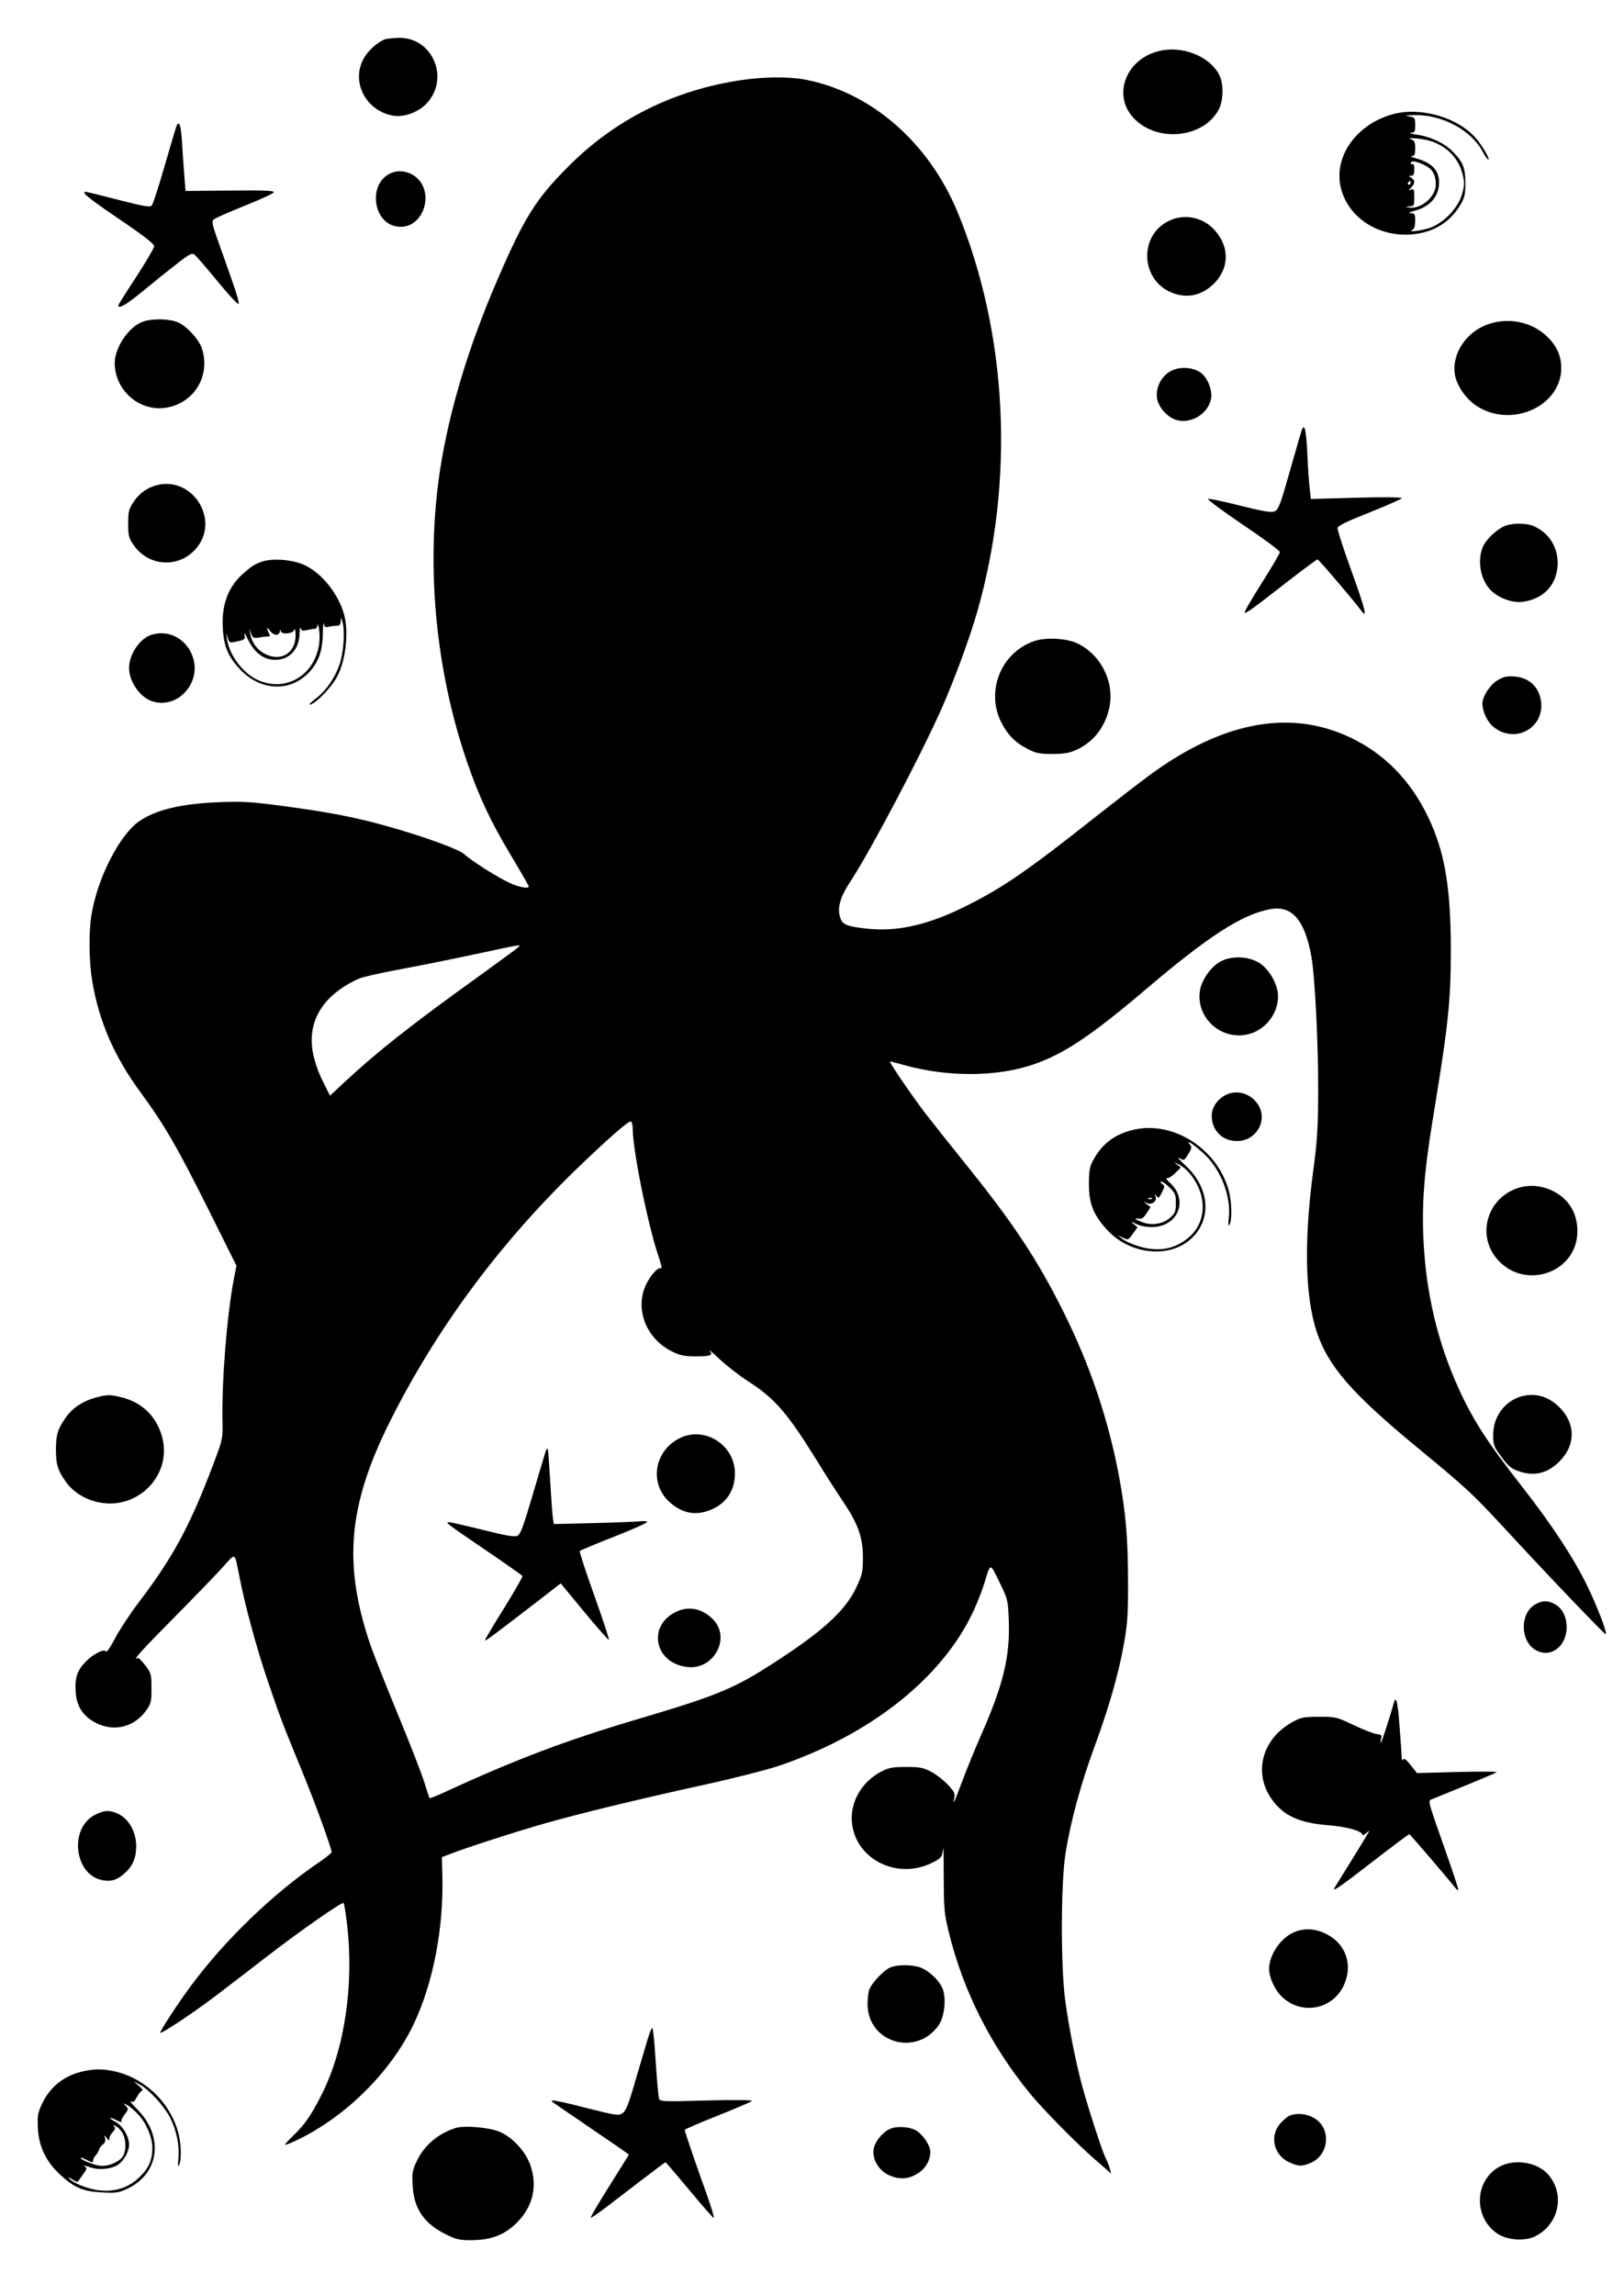 <?xml version="1.0" standalone="no"?>
<!DOCTYPE svg PUBLIC "-//W3C//DTD SVG 20010904//EN"
 "http://www.w3.org/TR/2001/REC-SVG-20010904/DTD/svg10.dtd">
<svg version="1.0" xmlns="http://www.w3.org/2000/svg"
 width="906pt" height="1280pt" viewBox="0 0 906 1280"
 preserveAspectRatio="xMidYMid meet">
<g transform="translate(0,1280) scale(0.1,-0.1)"
fill="#000000" stroke="none">
<path d="M2155 12583 c-35 -9 -88 -52 -116 -93 -88 -130 -8 -305 153 -335 58
-11 141 18 186 66 134 139 37 371 -153 368 -27 -1 -59 -4 -70 -6z"/>
<path d="M6489 12520 c-208 -34 -295 -259 -152 -391 135 -126 384 -93 463 62
24 46 27 134 6 182 -43 101 -187 168 -317 147z"/>
<path d="M4141 12354 c-379 -55 -707 -218 -971 -483 -180 -181 -244 -282 -394
-629 -162 -375 -268 -726 -320 -1057 -82 -528 -28 -1117 149 -1633 66 -193
132 -334 245 -522 55 -92 100 -170 100 -174 0 -14 -53 -5 -105 19 -62 27 -217
125 -255 161 -29 27 -224 98 -423 154 -175 50 -339 82 -592 115 -170 23 -222
26 -350 21 -212 -8 -355 -42 -448 -106 -111 -77 -235 -321 -267 -525 -16 -97
-13 -264 5 -370 39 -226 122 -417 271 -620 134 -183 203 -303 379 -655 l154
-309 -15 -78 c-38 -198 -67 -563 -63 -783 2 -105 2 -106 -50 -244 -130 -344
-224 -519 -414 -769 -51 -67 -112 -160 -136 -206 -27 -52 -46 -79 -51 -71 -10
16 -76 -18 -116 -62 -44 -47 -57 -87 -52 -163 5 -82 41 -137 113 -174 99 -52
213 -24 279 67 29 41 31 50 31 126 0 79 -2 85 -35 128 -19 25 -38 44 -42 41
-34 -20 21 41 195 217 112 113 235 240 275 284 80 89 69 94 98 -49 29 -152 96
-399 154 -569 70 -207 86 -249 188 -497 71 -170 172 -447 172 -469 0 -5 -28
-27 -62 -51 -262 -177 -532 -437 -723 -695 -72 -97 -176 -256 -171 -262 7 -6
192 117 306 204 58 44 186 142 284 218 193 149 425 311 433 302 3 -3 12 -56
19 -118 40 -339 -14 -700 -143 -953 -58 -114 -91 -162 -153 -222 -27 -26 -50
-51 -50 -55 0 -3 33 9 73 29 270 131 520 380 646 646 107 226 166 532 159 820
l-3 109 50 19 c84 33 372 126 524 169 196 56 527 136 882 214 162 35 349 83
417 105 516 173 918 491 1092 864 21 45 48 114 60 152 37 122 32 121 85 12 48
-97 48 -98 53 -220 7 -197 -32 -358 -156 -637 -32 -74 -79 -187 -102 -250 -44
-117 -58 -148 -46 -97 5 23 0 35 -36 73 -24 25 -65 58 -93 72 -43 23 -62 27
-140 27 -78 0 -97 -4 -141 -27 -108 -57 -173 -171 -161 -285 20 -198 242 -315
435 -228 48 22 64 34 68 54 3 14 6 29 7 34 1 4 2 -75 2 -175 1 -167 3 -193 29
-298 81 -327 232 -626 451 -895 71 -87 258 -277 360 -366 28 -24 60 -52 72
-63 l22 -19 -8 30 c-5 16 -15 42 -24 59 -19 38 -98 282 -131 404 -37 141 -72
318 -93 470 -26 191 -25 655 1 820 27 175 87 396 161 595 81 220 136 411 166
581 19 109 23 163 22 344 0 235 -12 377 -48 575 -59 320 -163 630 -311 926
-143 288 -278 492 -532 808 -96 119 -207 259 -247 311 -80 107 -198 280 -190
280 3 0 38 -9 78 -20 242 -68 518 -67 722 3 169 58 321 159 625 417 354 301
539 420 696 449 122 23 193 -60 230 -264 20 -113 39 -488 38 -765 -1 -196 -6
-269 -29 -440 -51 -386 -44 -694 21 -889 65 -193 196 -344 569 -651 269 -222
300 -251 475 -440 233 -253 564 -599 568 -595 9 9 -45 150 -103 270 -74 153
-198 342 -361 550 -199 255 -275 372 -356 550 -116 254 -181 525 -196 817 -11
207 2 386 52 690 87 528 100 657 100 948 -1 322 -30 512 -108 692 -92 212
-231 368 -416 466 -347 184 -740 118 -1164 -197 -53 -39 -181 -138 -284 -219
-384 -304 -520 -398 -720 -499 -218 -111 -395 -152 -569 -132 -103 11 -131 22
-143 54 -22 58 -6 118 59 216 107 164 376 673 496 939 72 160 161 399 206 555
211 734 171 1552 -108 2230 -161 390 -482 670 -851 741 -90 17 -226 16 -351
-2z m-1251 -4838 c-8 -8 -107 -80 -220 -162 -378 -271 -572 -425 -752 -593
l-77 -72 -34 68 c-97 191 -90 342 20 464 42 47 116 97 181 123 24 9 128 32
230 51 103 19 291 57 417 84 266 57 254 55 235 37z m640 -1014 c0 -117 85
-537 144 -710 14 -40 20 -70 15 -66 -16 10 -59 -36 -85 -91 -64 -135 1 -302
144 -372 46 -23 70 -28 133 -28 85 0 99 6 78 32 -7 10 18 -12 56 -48 39 -36
109 -91 156 -121 151 -97 220 -177 380 -434 50 -82 118 -188 150 -235 85 -126
113 -202 113 -314 0 -83 -3 -96 -37 -169 -57 -121 -172 -230 -406 -385 -267
-177 -347 -211 -816 -350 -392 -116 -677 -223 -1073 -406 -45 -21 -84 -36 -86
-34 -1 2 -15 44 -30 92 -15 48 -78 210 -140 360 -62 150 -131 324 -154 387
-160 458 -133 789 104 1263 258 514 602 980 1030 1397 183 177 303 282 314
275 6 -4 10 -23 10 -43z"/>
<path d="M3792 4779 c-144 -72 -172 -256 -54 -359 73 -64 151 -76 238 -36 80
37 124 107 124 199 0 158 -169 265 -308 196z"/>
<path d="M3047 4713 c-2 -4 -35 -112 -72 -239 -55 -188 -71 -232 -89 -240 -16
-7 -64 1 -191 33 -93 23 -178 43 -189 43 -25 0 -19 -4 217 -165 103 -70 189
-131 192 -135 2 -4 -45 -85 -104 -181 -60 -96 -108 -176 -105 -178 3 -4 37 21
306 228 l116 90 132 -160 c73 -88 135 -158 137 -155 3 3 -34 113 -81 246 -48
133 -84 245 -82 249 3 4 89 40 191 80 102 40 185 77 185 82 0 5 -19 7 -42 4
-24 -2 -141 -7 -260 -10 l-218 -5 -4 22 c-3 13 -10 106 -16 208 -6 101 -12
186 -14 188 -2 2 -6 0 -9 -5z"/>
<path d="M3780 3814 c-170 -73 -134 -287 51 -311 151 -21 251 164 144 268 -57
56 -128 72 -195 43z"/>
<path d="M7770 12163 c-210 -58 -338 -247 -286 -424 45 -156 205 -258 384
-247 125 9 220 65 280 167 23 39 27 57 27 121 0 85 -14 118 -72 176 -45 46
-123 82 -199 93 -33 5 -48 9 -34 10 23 1 25 5 25 43 0 41 -1 43 -35 49 -27 5
-20 6 30 7 154 4 318 -84 381 -203 13 -25 28 -45 32 -45 11 0 -29 71 -65 114
-98 119 -309 182 -468 139z m198 -146 c99 -26 171 -98 193 -195 10 -40 9 -59
-5 -107 -23 -78 -106 -163 -185 -188 -52 -16 -123 -23 -91 -9 10 5 15 21 15
50 0 38 -2 42 -25 43 -17 0 -10 4 20 13 81 21 130 71 137 140 9 77 -32 127
-125 152 -26 7 -38 13 -27 13 17 1 20 8 20 43 0 34 -4 44 -20 50 -40 13 39 8
93 -5z m-23 -137 c47 -23 65 -53 65 -110 0 -69 -86 -140 -152 -127 -20 4 -19
4 5 6 26 1 27 3 27 51 0 43 -2 49 -17 43 -17 -7 -17 -6 0 11 9 9 17 24 17 31
0 8 -8 19 -17 24 -17 10 -17 10 0 11 13 0 17 8 17 36 0 21 -4 33 -10 29 -5 -3
-10 -1 -10 4 0 17 30 13 75 -9z m-75 -100 c0 -5 -5 -10 -11 -10 -5 0 -7 5 -4
10 3 6 8 10 11 10 2 0 4 -4 4 -10z"/>
<path d="M987 12103 c-3 -5 -33 -105 -67 -223 -34 -118 -67 -221 -74 -227 -9
-10 -48 -3 -184 32 -96 25 -178 45 -183 45 -29 0 11 -33 186 -152 136 -92 195
-138 195 -151 0 -10 -45 -87 -100 -171 -55 -84 -100 -156 -100 -159 0 -23 46
4 139 81 58 48 143 116 188 151 72 56 85 62 99 50 9 -7 66 -73 126 -146 60
-73 113 -131 118 -128 8 5 -11 65 -120 369 -26 74 -29 91 -18 102 7 7 85 41
172 76 88 35 161 69 163 75 4 10 -50 12 -244 10 l-248 -2 -7 90 c-4 50 -10
134 -13 188 -6 87 -14 113 -28 90z"/>
<path d="M2196 11840 c-153 -47 -120 -305 39 -305 135 0 191 203 78 283 -35
25 -80 33 -117 22z"/>
<path d="M6542 11577 c-192 -70 -188 -344 5 -413 79 -28 155 -11 218 47 91 84
98 205 16 300 -60 71 -154 96 -239 66z"/>
<path d="M800 11007 c-78 -25 -160 -143 -160 -231 0 -160 150 -282 302 -247
147 33 230 177 186 323 -15 51 -82 126 -133 149 -45 21 -139 24 -195 6z"/>
<path d="M8312 10995 c-127 -39 -213 -163 -196 -281 10 -63 60 -137 120 -177
195 -128 473 -4 474 210 0 71 -28 131 -88 184 -81 73 -202 98 -310 64z"/>
<path d="M6527 10728 c-51 -30 -81 -93 -72 -150 10 -56 65 -113 119 -123 80
-16 167 42 182 120 9 49 -19 119 -58 147 -46 32 -122 35 -171 6z"/>
<path d="M7262 10400 c-5 -14 -35 -119 -68 -234 -53 -187 -62 -209 -84 -218
-19 -8 -63 0 -192 32 -91 23 -172 40 -179 38 -7 -2 80 -67 194 -144 113 -76
207 -145 207 -153 0 -8 -46 -86 -101 -173 -56 -88 -99 -162 -95 -165 6 -6 47
23 259 189 77 59 143 108 147 108 7 0 197 -223 247 -289 33 -45 17 20 -57 223
-45 124 -80 233 -78 242 2 12 59 39 181 87 97 39 177 74 177 79 0 5 -111 6
-254 2 l-253 -7 -6 54 c-4 30 -10 115 -13 189 -7 144 -16 184 -32 140z"/>
<path d="M855 10088 c-47 -17 -84 -47 -113 -92 -23 -35 -27 -52 -27 -116 0
-66 3 -80 29 -118 81 -120 247 -133 344 -28 152 164 -22 429 -233 354z"/>
<path d="M8394 9866 c-46 -20 -103 -74 -121 -115 -34 -80 -13 -191 49 -248 43
-40 116 -66 169 -60 123 15 199 99 199 219 -1 92 -52 169 -137 205 -41 17
-119 16 -159 -1z"/>
<path d="M1457 9666 c-41 -15 -55 -25 -106 -70 -80 -73 -116 -174 -108 -301 6
-102 30 -158 98 -230 117 -123 288 -126 392 -5 47 55 67 116 68 209 1 42 4 65
6 53 4 -19 9 -23 26 -18 12 3 32 6 45 6 17 0 22 6 23 28 1 22 3 20 11 -13 13
-52 4 -167 -17 -229 -25 -74 -73 -144 -127 -187 -28 -21 -46 -39 -41 -39 26 0
105 77 145 141 54 85 76 255 48 360 -31 114 -121 229 -218 276 -66 32 -185 42
-245 19z m322 -468 c-31 -170 -188 -259 -340 -191 -83 37 -160 139 -173 229
-5 37 -5 37 4 8 10 -31 10 -31 55 -21 41 9 44 12 39 36 -3 15 4 7 16 -19 38
-80 90 -120 155 -120 80 0 134 58 136 145 1 28 3 42 6 32 4 -15 11 -17 36 -11
18 4 38 7 45 7 6 0 13 10 13 21 1 12 5 1 9 -24 4 -25 4 -66 -1 -92z m-238 62
c11 0 19 7 20 18 1 13 2 14 5 2 6 -22 71 -14 77 9 3 9 5 -4 6 -27 3 -102 -79
-155 -169 -110 -46 24 -74 61 -84 113 l-6 30 11 -29 c10 -24 15 -27 41 -22 17
3 39 6 50 6 15 0 17 3 8 19 -15 30 -12 38 6 13 8 -12 24 -22 35 -22z"/>
<path d="M846 9260 c-65 -20 -126 -109 -126 -185 0 -74 57 -159 123 -184 69
-26 147 -4 197 57 121 146 -15 365 -194 312z"/>
<path d="M5765 9223 c-180 -65 -265 -275 -181 -448 36 -72 77 -115 147 -151
47 -25 65 -29 139 -29 67 0 95 5 135 23 92 42 155 120 181 223 37 145 -39 305
-176 371 -63 29 -178 35 -245 11z"/>
<path d="M8353 9005 c-41 -25 -83 -90 -83 -129 0 -42 26 -99 57 -126 115 -101
285 -18 271 132 -9 84 -65 139 -150 145 -44 3 -60 -1 -95 -22z"/>
<path d="M6810 7438 c-55 -30 -106 -102 -116 -164 -23 -155 126 -284 278 -240
91 26 158 115 158 209 0 62 -44 144 -98 182 -61 42 -157 47 -222 13z"/>
<path d="M6845 6696 c-51 -22 -85 -71 -85 -119 0 -82 59 -141 141 -141 106 0
173 113 119 201 -37 61 -114 87 -175 59z"/>
<path d="M6308 6495 c-96 -26 -164 -80 -211 -169 -18 -33 -22 -58 -22 -131 0
-108 24 -169 99 -252 124 -137 340 -164 464 -58 125 107 114 288 -26 416 -31
29 -47 47 -35 41 29 -16 29 -17 53 23 19 30 20 38 8 52 -30 37 37 -11 90 -63
88 -89 141 -233 127 -348 -4 -37 -3 -47 4 -36 15 21 13 126 -3 186 -64 242
-322 402 -548 339z m327 -237 c100 -118 99 -270 0 -357 -78 -68 -173 -86 -282
-52 -37 11 -79 30 -93 42 l-25 20 29 -14 c29 -14 31 -14 56 22 l26 36 -20 17
c-20 17 -19 17 14 1 19 -10 58 -17 85 -17 146 1 208 148 103 246 -18 16 -26
28 -18 27 8 -2 29 11 46 28 l32 32 -22 16 c-19 14 -18 14 10 1 18 -9 44 -30
59 -48z m-109 -82 c30 -30 34 -40 34 -86 0 -45 -4 -56 -30 -80 -37 -34 -96
-46 -147 -30 -45 15 -65 29 -31 23 18 -3 28 4 45 31 l22 34 -22 16 c-21 16
-21 16 -1 7 28 -14 60 8 51 35 -6 17 -5 17 5 3 10 -14 14 -12 30 20 17 34 17
37 1 48 -11 9 -12 13 -4 13 7 0 28 -15 47 -34z m-99 -62 c-3 -3 -12 -4 -19 -1
-8 3 -5 6 6 6 11 1 17 -2 13 -5z"/>
<path d="M8462 6172 c-162 -58 -221 -250 -119 -383 148 -192 456 -95 457 144
0 97 -45 175 -128 220 -67 36 -142 43 -210 19z"/>
<path d="M533 5005 c-72 -20 -128 -57 -166 -111 -45 -63 -55 -98 -55 -179 0
-81 10 -116 55 -179 42 -59 111 -102 190 -116 215 -41 403 155 348 363 -29
113 -109 193 -221 222 -69 18 -83 18 -151 0z"/>
<path d="M8472 5007 c-86 -32 -142 -115 -142 -211 0 -48 5 -65 30 -99 51 -72
67 -87 111 -102 87 -31 162 -13 229 54 91 91 91 211 0 302 -65 65 -146 85
-228 56z"/>
<path d="M8562 3850 c-83 -51 -81 -200 2 -251 83 -51 176 16 176 126 0 59 -25
107 -69 130 -40 20 -69 19 -109 -5z"/>
<path d="M7776 3303 c-22 -81 -69 -223 -72 -223 -2 0 -2 10 1 23 5 19 2 23
-22 25 -15 1 -73 23 -128 49 -98 47 -102 48 -195 48 -84 0 -101 -3 -145 -27
-173 -92 -226 -284 -120 -433 65 -92 153 -132 315 -145 103 -8 190 -32 190
-53 0 -5 10 -2 22 9 21 18 21 18 -2 -21 -13 -22 -56 -92 -95 -155 -39 -63 -75
-121 -79 -127 -17 -29 19 -5 209 142 110 85 203 155 207 155 5 0 210 -240 265
-309 2 -2 5 -2 8 0 2 3 -31 104 -74 225 -91 258 -95 270 -78 277 298 121 361
148 366 153 3 4 -95 4 -219 1 l-225 -6 -35 44 c-23 30 -37 40 -42 32 -5 -8 -8
-5 -8 8 0 11 -5 89 -12 173 -10 141 -19 178 -32 135z"/>
<path d="M532 2679 c-150 -74 -118 -340 43 -366 48 -8 79 2 120 39 45 39 65
86 65 152 -1 85 -46 160 -113 185 -41 16 -67 14 -115 -10z"/>
<path d="M7214 2021 c-72 -33 -134 -126 -134 -203 0 -45 30 -112 67 -150 105
-107 278 -81 346 51 58 116 19 238 -95 295 -62 31 -125 34 -184 7z"/>
<path d="M4965 1826 c-35 -15 -102 -86 -115 -122 -6 -14 -10 -50 -10 -81 0
-217 275 -297 398 -116 30 44 41 139 23 195 -14 42 -62 93 -113 119 -44 22
-137 25 -183 5z"/>
<path d="M3612 1423 c-11 -38 -42 -141 -68 -230 -38 -132 -52 -166 -71 -179
-23 -15 -35 -13 -205 30 -100 26 -183 44 -186 41 -7 -6 -25 8 163 -120 88 -60
183 -126 212 -145 l52 -37 -109 -174 c-60 -95 -107 -175 -104 -178 2 -2 39 23
81 55 43 33 135 103 205 157 69 53 128 97 131 97 2 0 62 -70 133 -155 70 -85
132 -155 136 -155 4 0 -13 57 -38 128 -58 160 -124 354 -124 363 0 3 82 39
183 79 100 40 187 77 192 82 6 6 -91 7 -251 3 -240 -7 -261 -6 -267 9 -4 10
-12 103 -19 207 -6 104 -15 189 -19 189 -4 0 -16 -30 -27 -67z"/>
<path d="M471 1249 c-104 -20 -187 -82 -232 -174 -28 -58 -31 -71 -28 -142 5
-105 46 -190 127 -264 77 -71 127 -92 233 -97 77 -4 91 -2 142 22 175 84 202
288 56 438 -31 31 -49 53 -39 48 13 -7 20 -1 35 26 10 19 23 34 29 34 6 1 -2
12 -19 26 l-30 26 34 -18 c56 -31 139 -122 171 -187 37 -76 52 -154 45 -227
-3 -38 -2 -49 4 -35 16 34 12 130 -9 196 -50 164 -192 294 -358 328 -60 12
-98 13 -161 0z m299 -241 c44 -44 80 -129 80 -186 0 -69 -20 -115 -71 -164
-59 -58 -133 -83 -219 -75 -61 5 -151 40 -172 65 -10 12 -6 11 15 -3 15 -10
29 -16 30 -14 2 2 15 20 29 40 24 32 25 36 10 47 -10 6 2 4 26 -4 49 -19 121
-13 159 12 34 22 63 74 63 113 0 45 -36 106 -76 127 -43 23 -36 31 8 8 18 -9
30 -13 26 -9 -5 5 3 23 16 40 23 30 24 33 8 50 -16 16 -16 17 6 5 13 -6 41
-29 62 -52z m-85 -108 c20 -38 19 -100 -1 -129 -20 -28 -72 -51 -116 -51 -32
0 -118 33 -118 45 0 3 13 -1 30 -10 35 -18 40 -19 40 -3 0 6 6 19 14 27 8 9
16 23 18 31 2 8 11 21 21 29 12 8 17 21 13 35 -5 20 -5 20 9 2 13 -17 15 -18
15 -3 0 9 9 26 19 36 14 14 16 22 8 31 -10 10 -7 10 10 1 13 -6 30 -25 38 -41z"/>
<path d="M7194 1000 c-11 -4 -34 -24 -52 -44 -61 -70 -36 -177 51 -216 53 -24
71 -24 124 -1 76 35 105 136 58 207 -35 54 -119 79 -181 54z"/>
<path d="M2540 931 c-95 -31 -170 -94 -211 -176 -28 -58 -31 -71 -27 -142 6
-131 63 -214 186 -275 59 -29 76 -33 147 -32 106 1 178 29 245 94 87 85 117
190 85 305 -22 83 -98 171 -177 205 -57 25 -199 37 -248 21z"/>
<path d="M4965 926 c-42 -18 -83 -69 -91 -111 -10 -53 26 -118 80 -144 57 -28
110 -27 161 4 46 26 75 74 75 123 0 33 -33 86 -72 115 -34 25 -113 32 -153 13z"/>
<path d="M8372 719 c-145 -72 -156 -281 -21 -375 56 -39 156 -46 215 -16 132
68 166 233 72 343 -59 68 -181 90 -266 48z"/>
</g>
</svg>
